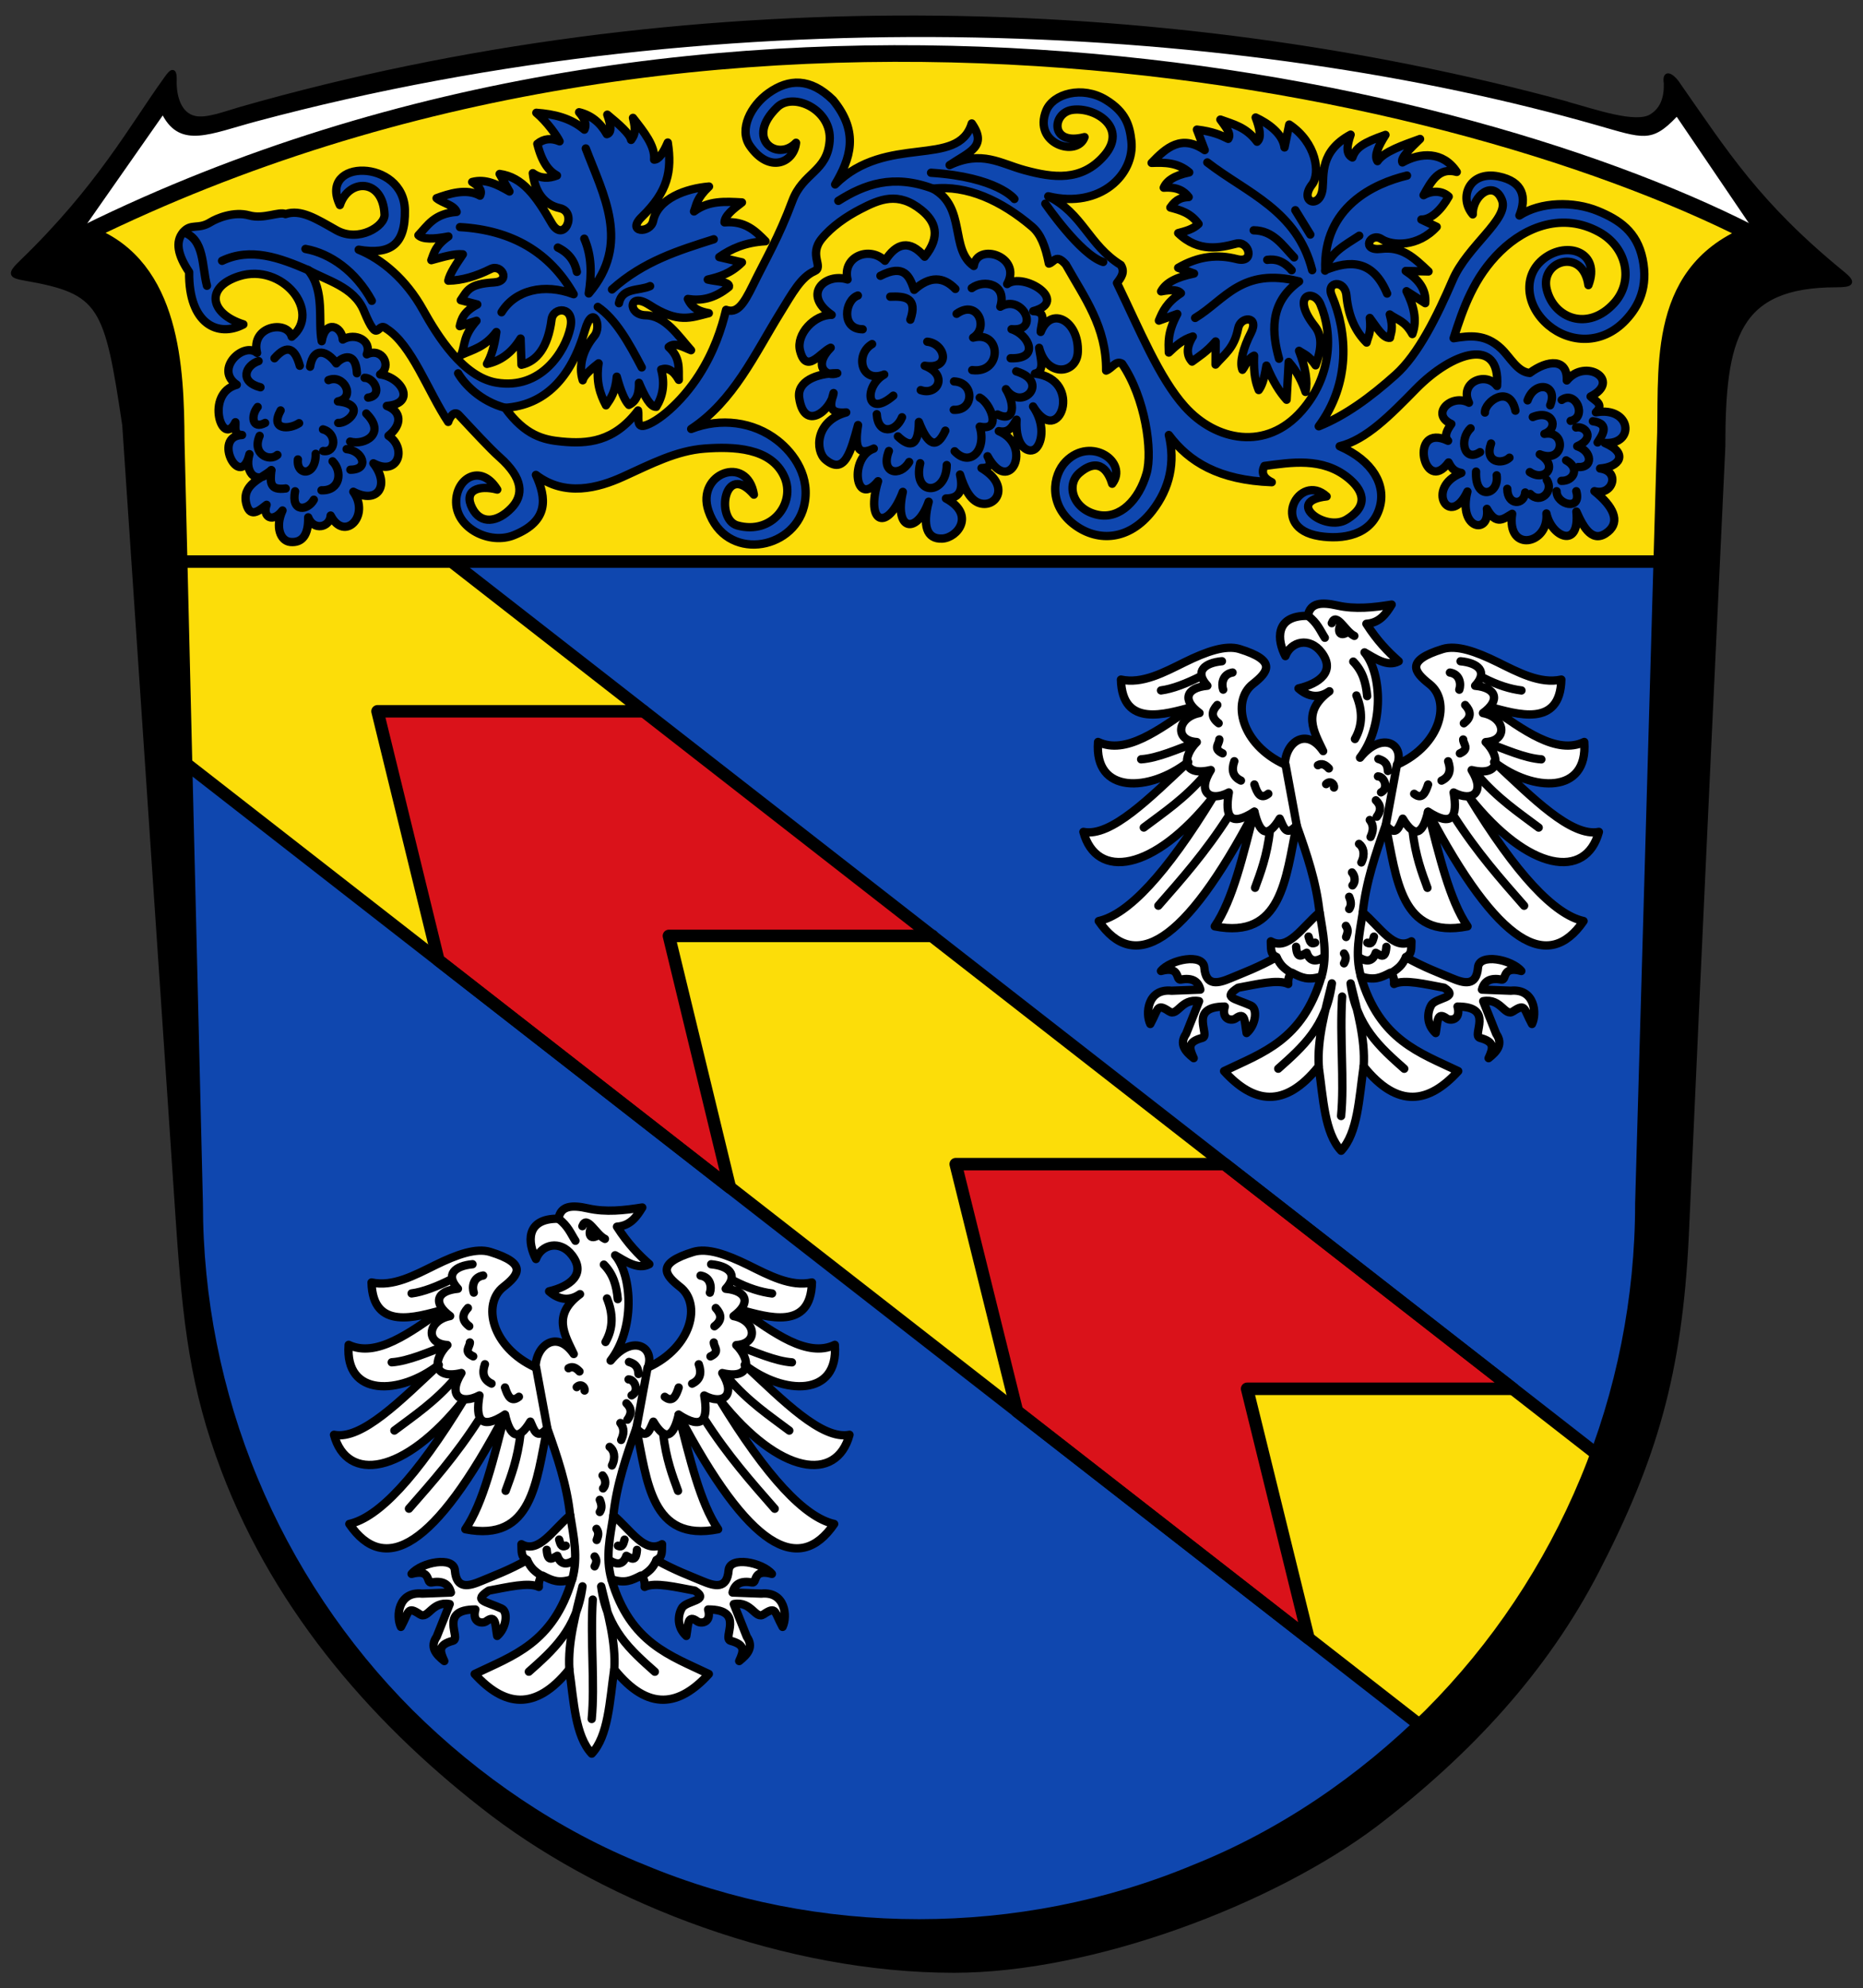 <?xml version="1.0" encoding="UTF-8" standalone="no"?>
<svg xmlns="http://www.w3.org/2000/svg" height="478" viewBox="0 0 448 478" width="448">
 <rect x="0" y="0" width="448" height="478" fill="#333333" stroke="none"/>
 <path d="m376.6 24.871c6.76 1.832 16.8 5.428 20.56 3.01 2.56-1.64 3.52-4.268 3.44-7.836-.48-3.064 1.4-1.892 2.6-.316 12 17.188 19.6 29.412 40 46.04 2.8 2.28 2 2.8-1.6 2.8-24 0-27.2 12.8-27.2 38.8 0 0-6 126.64-8.8 190-1.6 32.84-7.68 53.4-21.52 80.24-12.44 24.08-30.72 43.76-53.16 60.96-24.88 18.8-68.2 35.2-101.52 35.2-40.36 0-82.8-16.4-110.84-37.6-27.36-20.8-51.76-48.24-64.84-82.68-7.48-19.76-9.28-35.28-10.928-59.72l-12.896-191.56c-4.304-28.84-5.504-32.04-23.904-35.24-3.6-.64-3.771-1.12-.8-4 18.484-17.84 26.58-32.736 34.4-43.6 1.2-1.696 2.488-3.624 2.4-.024-.1 4.04 1.208 8.172 4.768 9 2.92.688 7.28-1.072 11.24-2.2 106.4-30.4 221.6-27.6 318.6-1.312v.024z" stroke="#000"/>
 <path d="m39.13 27.759c4.356 8.02 11.476 4.384 22.436 1.448 115.48-30.956 238.32-23.16 322.36.868 11.2 3.196 13.24 4.356 19.28-1.996l18.8 27.704c-75.2-38.8-251.76-75.04-402.4-.12l19.524-27.904" fill="#fff"/>
 <path d="m21.709 56.5c19.708 7.72 20.556 32.12 20.66 49.4l4.432 183.48c0 22.8 4.52 45.6 13.28 66.68 8.72 21.04 21.6 40.36 37.76 56.52 16.12 16 35.44 29.2 56.48 37.6 21.08 8.8 43.88 13.2 66.68 13.2 22.8 0 45.6-4.4 66.68-13.2 21.04-8.4 40.36-21.6 56.48-37.6 16.16-16.16 29.04-35.48 37.76-56.52 8.76-21.08 13.28-43.88 13.28-66.68l5.2-182c.8-17.24-3-41.32 20-50.92l.8-.28c-75.32-38.4-249.64-74.28-400.4-.2z" fill="#fcdd09"/>
 <g fill-rule="evenodd">
  <g fill="#0f47af">
   <path d="m108.6 135h290.99c0 0-2.579 90.75-3.869 136.12-.764 26.887 1.371 54.3-11.373 78.77z"/>
   <path d="m44.14 182.96l297.59 231.99c-56.924 54.31-134.31 60.21-187.41 35.23-66.856-31.438-91.78-79.21-104.76-129.97-6.765-26.441-4.305-83.18-5.415-137.25"/>
  </g>
  <g stroke="#000" stroke-linejoin="round" stroke-linecap="round">
   <g fill="#da121a" stroke-width="3">
    <path d="m154.78 171h-64l14.648 59.849 70.09 54.626-14.663-60.48h63.33"/>
    <path d="m294.52 279.87h-64.7l14.747 59.43 70.09 54.55-14.763-59.976h63.932z"/>
   </g>
   <g stroke-width="2">
    <path d="m58.53 77.977c-8.109-2.55-9.277-8.957-1.033-11.58 10.41-3.311 19.973 8.592 12.662 14.551-1.127-4.124-9.939-2.593-8.345 3.89-3.225-2.794-10.372 3.939-4.878 7.658-7.74 2.079-3.479 15.409-.324 9.01.097 1.285-.486 2.978 1.598 3.071-7.34.277-.317 13.564 1.774 4.609-1.364 4.798 2.061 7.622 5.251 3.84-2.338 2.05-7.255 3.47-5.97 8.217.997 3.682 3.495 1.085 4.844.116-1.083 2.912 1.487 4.456 3.829 1.368-1.842 3.989-.484 7.351 1.901 7.566 2.853.257 4.363-1.701 4.273-5.923 1.293 3.33 5.228 2.413 5.401-.428 3.346 6.474 9.591.004 5.455-5.724 5.992 3.154 8.845-1.722 4.823-6.834 6.087 3.227 8.08-3.734 3.631-6.62 3.358-2.662 3.103-5.891-.396-7.18 7.126-.557 3.66-6.87-1.615-7.576 2.887-1.915.576-6.566-3.208-4.828 1.291-3.273-2.718-5.314-5.779-3.549-.2-3.191-4.195-4.937-5.06.4-.949-4.964.875-12.158-3.285-17.12 4.301 2.513 11.01 3.925 13.444 9.846 3.59 8.724 3.077 2.323 5.348 4.227 6.166 3.894 9.947 14.943 14.909 22.448.327-1.074 1.447-2.826 2.504-1.7 3.715 3.962 7.466 8.05 9.841 10.164 5.751 5.12 5.832 9.138 2.844 12.249-3.278 3.412-7.342 4.04-9.403.021-2.218-4.321 1.581-5.621 6.01-4.47-3.96-6.418-9.985-2.72-9.882 3.098.11 6.244 8.07 10.221 13.887 7.867 8.513-3.444 7.812-8.982 5.291-14.492 6.995 5.329 14.955 3.164 20.984.423 6.74-3.064 12.788-6.244 19.606-6.752 6.72-.501 15.996-.313 19.16 6.807 2.782 6.26-2.923 13.997-11.293 11.68-5.416-1.5-3.066-15.597 3.959-7.412-1.584-9.767-13.954-5.121-10.92 3.877 4.128 12.241 20.266 9.594 22.945-.988 1.786-7.05-2.395-12.813-6.329-15.898-5.816-4.559-13.695-5.539-20.775-2.785 10.172-6.668 15.264-17.973 21.485-28.03 2.854-4.615 4.921-8.498 8.135-9.887 2.404-1.039-1.479-3.831 1.776-7.822 2.366-2.901 5.939-5.357 9.304-7.093 4.56-2.352 9.04-4.357 14.705.237 3.328 2.697 4.725 6.212.742 11.184-3.63-4.165-6.761-3.345-9.541.978-3.797-3.66-10.303-.954-9.01 4.504-5.241-1.705-11.08 3.499-3.813 8.504-4.12-.104-8.616 4.631-7.6 8.616 1.487 5.832 4.946.328 7.363-.717-4.384 4.423-.985 7.154 1.588 6.12-5.04-0-9.738 1.993-9.155 5.96 1.218 8.289 7.7 2.897 8.266-1.184-.698 2.473-1.631 5.072 3.036 4.656-7.474 2.052-7.518 9.237-4.959 11.37 4.639 3.867 6.097-2.112 7.806-8.331-.863 5.45-.018 7.462 3.783 5.651-6.01 2.085-4.49 14.546 1.028 7.844-3.141 10.22 2.27 12.263 5.96 2.566-2.187 9.387 3.389 10.318 6.213 2.363-1.495 5.697-.508 9.06 3.259 8.866 3.718-.189 8.05-5.755.894-9.641 2.846-.009 4.353-1.504 3.385-5.751 1.044 3.404 2.532 6.283 4.821 6.912 3.983 1.094 7.333-4.283.35-8.473 1.794-.001 2.619-.712 1.449-2.839 5.308 9.744 11.04-2.471 2.703-6.04 2.6.551 3.304-1.269 4.276-2.753-.425 6.902 3.203 8.443 4.742 6.795 1.484-1.59 2.062-5.851-.779-9.975 6.343 10.486 12.291-6.567.45-7.894 2.48-.534 1.331-3.659 1.012-6.192 1.859 7.245 9.06 6.323 9.301 1.023.336-7.449-6.364-11.279-8.925-4.853.052-2.027 1.68-4.93-1.789-5 8.855-2.379-2.31-9.451-6.274-6.515 3.684-6.582-7.216-10.139-8.03-4.341-5.805-3.98-1.736-14.1-9.805-18.582 8.163-.917 16.416 2.859 23.824 9.146 2.063 1.751 3.203 4.644 4.044 8.867 1.232-.268 1.717-2.529 4.091.246 4.463 7.958 9.766 14.959 9.673 25.471 1.443-.527 2.334-2.554 3.831-1.648 5.583 8.193 7.402 21.08 5.892 26.358-1.822 6.372-6.38 11.12-11.766 9.964-6.01-1.289-7.674-7.246-4.361-10.07 4.949-4.215 7.1.071 7.86 2.602 3.95-5.145-5.03-11.489-11.1-5.383-3.289 3.307-4.365 10.629 2.23 15.397 5.553 4.01 12.959 3.623 18.491-3.458 4.261-5.455 5.574-11.734 3.999-18.272 4.867 6.519 12.11 10.876 24.757 11.343-2.214-1.069-2.525-2.41-1.772-3.903 6.323-.825 13.932-2.167 20.13 2.875 3.283 2.669 5.413 6.478-.355 9.982-5.188 3.152-15.02-4.427-4.814-5.537-6.526-5.951-13.982 7.594-1.742 9.546 5.469.872 12.594-.093 14.519-6.939 1.491-5.305-1.564-11.12-9.633-14.664 6.404-1.565 12.22-7.538 18.368-13.805 8.715-8.883 20.312-12.679 19.474-.687-2.734-3.605-9.131-.86-6.757 4.03-4.21-2.278-9.391 2.74-4.236 5.109-1.082 1.511-1.809 2.952-.79 4.04-9.571-4.566-5.856 13.364.125 5.207.584 1.135 1.244 2.219 3.078 2.521-8.856 3.576-2.737 13.517 1.453 4.473-2.335 9.131 5.494 10.54 4.686 4.163 2.317 4.216 4.159 2.26 6.07 1.187-1.401 9.459 8.91 7.444 8.24-.077 1.253 5.739 8.117 8.693 7.207-.455 1.777 4.061 4.03 7.814 7.63 4.825 2.974-2.471 1.261-6.077-3.289-9.726 4.396 1.208 6.345-4.825 1.356-5.455 4.531-.309 7.094-3.569 1.11-6.147 7.365.519 6.483-8.836-2.12-7.362 2.026-1.879-.096-2.721-1.268-3.8 7.524-3.786-1.169-9.391-5.725-3.857.232-5.335-4.583-5.02-8.9-1.802-3-.242-4.681-3.786-6.939-5.906-3.784-3.552-7.583-3.057-11.375-2.443 2.311-7.279 4.899-14.689 11.238-20.88 6.263-6.115 15.14-9.359 23.714-4.664 6.738 3.689 8.445 11.831 3.631 17.12-6.292 6.908-14.506 3.649-16.193-3.317-1.688-6.969 8.729-10.162 10.02-1.028 3.01-7.848-5-10.721-10.651-6.411-5.291 4.04-4.424 11.465 1.042 16.06 5.07 4.26 12.836 4.825 18.546-1.201 3.205-3.384 5.48-8.01 4.099-14.723-1.358-6.605-5.675-9.459-10.783-11.552-5.802-2.378-13.708-2.24-18.841 1.087 1.763-4.274.962-8.17-5.03-9.382-7.05-1.426-9.619 5.09-6.192 9.118-.105-4.569 5.099-8.47 7.04-3.399 1.721 4.5-8.322 10.957-11.844 19.13-3.73 8.661-8.289 17.941-13.777 22.845-6.05 5.41-12.08 9.818-18.45 12.371 7.658-10.353 6.952-22.527 3.135-31.422-1.483-3.457 3.168-3.927 3.529.013.47 5.133 2.257 8.687 4.847 11.275.381-1.654 1.158-2.318.764-5.91 1.617 2.178 3.234 4.999 4.85 4.768.241-1.44.896-2.19-.055-5.615 1.811 1.348 3.622 1.462 5.433 4.714 1.261-3.437.287-6.874-1.406-10.31l4.504 2.889c.308-3.282-1.609-5.729-4.691-7.74l5.487.114c-3.586-3.396-6.362-6.05-11.42-5.433-4.916.603-2.623-4.146.123-2.353 2.562 1.672 8.768 1.959 13.258-2.952l-3.686-1.747c2.25.061 4.742-2.238 6.575-5.51-1.412-1.335-3.799-1.613-6.04-.346 1.852-3.342 3.643-6.794 7.976-5.587-3.313-5.01-8.728-4.729-13.07-2.284-.545-1.041 1.898-3.362 4.245-5.642-4.03 1.465-8.719 3.03-10.233 5.328-.868-1.349.256-3.694 1.916-6.306-5.414 1.877-7.174 3.13-7.953 5.428-1.672-.844-1.284-2.955-.423-5.487-7.411 4.03-6.41 9.6-6.734 12.881-.514 5.208-5.867 3.399-2.543-.901 2.081-2.693 1.033-10.07-5.487-14.414l-1.137 5.51c-.417-3.349-4-5.83-6.939-7.202 1.01 2.655 1.452 4.863.346 5.828-2.646-3.555-5.776-4.205-8.827-5.328 1.169 1.654 2.741 3.388 1.884 4.636-1.797-.884-3.65-1.757-7.526-2.225l1.879 4.928c-5.602-3.817-9.254-.613-12.772 3.076 3.159-.119 6.294-.101 9.04 2.28-3.656.765-5.431 2.068-6.12 3.681 3.22-.228 4.88.791 5.988 2.252-1.467.083-2.933.345-4.4 2.516 2.395.647 4.802 1.235 6.784 3.949-1.353 1.294-3.135 1.729-4.9 2.198 4.955 4.797 10.26 3.48 13.909 2.548 3.193-.815 4.655 4.853.187 3.703-4.549-1.171-9.18-.773-14.1 2.098l3.813 1.374c-4.278.889-6.746 2.168-7.921 4.295 2.726-.541 4.163-.309 4.768.423-3.398 2.199-4.394 4.398-5.296 6.597l4.422-1.593c-2.403 4.529-2.095 6.798-2.038 9.277 1.65-1.564 3.296-3.132 5.774-3.867-1.667 2.701-1.484 4.609-.182 6.04 1.803-1.355 3.469-2.299 5.669-4.846l-.027 5.565c2.138-2.504 4.524-3.937 5.433-8.69.577-3.02 5.202-3.05 3.098 1.033-1.882 3.653-2.782 7.156-2.066 8.904.894-1.152 1.16-2.618 2.807-3.394-.166 4.637.447 6.549 1.115 8.267.617-.863 1.235-2.083 1.852-5.878 1.618 3.928 3.237 6.4 4.855 8.213l.5-9.09c2.087 2.402 3.234 4.805 4.054 7.207.513-2.466.045-5.718-1.565-9.882 1.251.866 2.333 1.058 3.976 3.493 1.132-3.125 1.969-6.685-.159-9.376-5.952-7.529-.361-9.201 1.297-5.351 3.175 7.376 2.604 17.53-4.45 25.621-8.526 9.779-20.669 7.354-28.14-.988-6.17-6.887-10.868-18.474-16.303-29.707.988-1.306 1.998-2.607.915-4.326-7.734-4.795-9.145-12.431-17.445-16.517 12.625 3.078 20.87-5.391 19.984-13.327-.399-3.574-1.274-6.905-6.165-9.878-5.599-3.403-12.63-1.517-14.31 2.611-3.275 8.05 7.517 11.313 9.213 6.366-8.379 2.21-7.876-5.836-2.944-6.547 5.436-.784 13.573 4.271 7.635 11.05-5.487 6.261-12.328 5.272-19.08 3.449-5.849-1.579-10.294-4.865-18.05-1.219 4.742-3.175 9.186-4.472 5.328-10.01-3.293 10.915-20.452 2.346-32.86 14.655 3.615-6.134 5.921-12.487-.523-20.297-5.439-5.338-10.601-5.164-15.52-1.647-4.165 2.978-7.208 8.698-4.437 12.69 4.662 6.715 10.571 4.04 11.08-.764-4.464 4.659-12.45-.929-4.504-8.558 3.874-3.72 13.226.62 12.585 8.158-.634 7.452-6.407 7.477-8.982 14.41-3.233 8.707-6.463 14.08-9.459 20.225-2.369 4.86-3.886 6.83-6.465 5.933-1.102 4.587-2.905 10.06-6.52 15.688-4.288 6.675-10.06 11.387-13.14 12.162-2.056.518-1.206-2.359-1.511-3.658-5.803 7.623-12.215 8.06-18.364 7.471-4.37-.417-8.76-1.43-13.618-8.108 9.442-.611 15.875-7.02 19.237-18.709 1.87-6.504 4.179-.936 2.225 1.433-2.799 3.393-3.847 7.21-2.78 10.656.167-.919 1.524-2.314 3.813-4.081-.669 4.375.342 7.406 1.779 10.1 1.134-1.623 2.287-3.198 2.593-6.889.972 3.565 1.944 5.767 2.917 6.784 2.054-1.017 2.465-3.02 2.411-5.301 1.386 3.307 2.772 5.841 4.159 5.774 1.599-2.593 2.14-5.539 1.192-8.982 1.414-.482 2.827.001 4.241 2.493-.087-2.633.473-5.266-2.439-7.899 1.485-1.282 3.494.057 5.378.769-3.114-3.48-6.188-8.33-10.92-8.404-4.375-.068-4.185-5.763.878-2.484 6.973 4.516 9.953 3.064 14.314 1.984-1.98-.389-3.896-.94-5.04-3.417 3.114.485 6.351-.018 9.887-2.917.315-1.253-3.121-1.256-5.092-1.747 2.739-.639 5.478-1.412 8.217-4.136l-5.46-1.269c2.838-1.968 6.181-3.533 11.129-3.813-2.443-2.494-4.926-4.943-9.86-4.532.037-1.599 2.073-3.197 4.191-4.796-3.977-.21-7.966-.512-11.53 2.17.688-1.739.54-3.059 3.608-5.988-5.424.445-12.318 2.846-13.441 8.267-.65 3.139-6.619 2.834-2.698-.978 6.243-6.069 7.279-10.984 6.224-17.863-1.095 2.538-2.19 4.116-3.285 4.109.285-3.347-2.488-6.694-5.087-10.04.731 3.02.51 3.969-.45 5.296-.314-1.49-2.902-3.739-5.724-6.07.862 2.46 1.147 4.344-.105 4.691-1.591-2.817-3.814-4.58-6.679-5.273 1.606 1.868 1.786 3.165 1.274 4.186-3.355-2.843-7.358-3.742-11.557-4.054 2.584 2.175 4.951 5.54 5.592 6.861-1.99-.83-3.785-.683-5.351.61 1.095 4.446 2.777 6.547 4.718 7.608-1.935.743-3.871.814-5.806-.56.523 4.665 2.837 7.602 6.465 8.399 4.428.973.984 8.676-1.929 3.604-3.749-6.528-7-11.06-12.513-11.816l2.362 4.213c-2.841-1.632-5.702-3.146-8.959-2.28 1.431.933 2.553 1.929 1.886 3.282-3.284-1.854-7.579-.429-10.449.613 1.462 1.203 4.191 1.609 4.823 3.29-5.416.408-6.968 3.294-9.191 5.615 1.03 1.012 3.632.976 7.207.291-3.123 2.191-3.426 3.913-4.104 5.697 2.816-.758 5.573-1.616 7.576-1.401-1.557 2.297-3.175 4.698-3.494 6.334 3.294-.042 6.715-1.072 10.201-2.812 2.57-1.283 4.952 2.98.796 3.23-6.097.368-6.389 1.951-8 4.268l3.972 1.033c-3.31 1.74-3.809 3.479-4.209 5.219l4.02-1.297c-3.268 3.755-2.655 5.57-3.654 8.19 2.809-1.28 5.618-1.814 8.427-5.487-.502 3.794-1.328 5.973-2.252 7.658 3.084-.666 5.845-2.458 8.08-6.092l.214 6.306c3.641-.792 6.386-4.198 7.234-10.865.401-3.147 5.652-3.299 4.532 1.956-1.201 5.635-7.06 15.03-17.809 13.2-7.962-1.355-14.13-11.184-17.649-17.513-4.067-7.322-9.894-12.184-15.452-14.442 7.657 1.293 11.26-1.213 11.11-9.514-.23-12.427-20.976-12.439-15.629-1.215 2.144-6.471 10.378-6.432 10.733 2.28.115 2.814-6.242 6.777-11.584 3.758-4.857-2.745-8.506-5.098-12.239-3.867-1.482-.733-5.208 1.301-8.734.307-3.675-1.037-7.814.715-9.311 1.647-2.953 1.838-4.644.179-6.547 2.391-1.975 2.295-1.283 5.58 1.433 9.591-.159 12.615 7.04 15.763 13.04 12.585z" fill="#0f47af"/>
    <g fill="#fff">
     <path d="m327.06 182.15c5.164-6.354 10.671-3.456 8.97 1.654 10.604-4.847 12.892-15.288 7.735-19.342-3.757-2.954-5.835-5.657 3.158-8.427 3.341-1.029 7.966.577 13.255 3.185 4.91 2.421 10.166 5.276 15.282 4.154-.287 11.707-10.772 8.259-17.07 6.625 7.909 5.474 15.903 11.541 22.577 8.372.961 12.605-12.321 12.09-21.676 4.823 9.127 8.503 18.532 18.12 25.2 16.798-3.112 11.499-16.78 9.78-31.19-8.372 11.321 18.547 20.43 28.25 27.504 29.807-8.455 12.334-20.471 5.974-37.414-26.26 2.69 10.381 5.187 21.244 9.514 27.532-16.12 3.203-17.06-11.528-19.688-24.274-2.424 6.831-4.753 13.686-5.51 20.934 4.169 3.497 7.542 9.291 11.712 6.943-.102 1.839.214 2.949-1.351 3.813 4.48 2.485 7.857 3.708 11.02 5.04 2.942 1.236 5.955 2.085 6.334-2.571.283-3.486 8.111-1.936 10.415.851-4.768-1.331-3.475 2.289-4.748 2.061-2.573-.461-4.164.216-4.716 2.416l6.916.264c5.795-.571 6.333 5.475 5.114 8-1.989-3.601-1.466-5.095-4.527-3.044-2.066 1.385-2.855-3.236-7.207-2.439l3.126 7.844c1.712 2.466.238 4.225-1.829 5.851 1.126-2.471 1.542-3.902-2.066-4.873-2.148-.578 3.627-7.536-5.405-7.526.881 3.19-1.688 3.521-2.625 2.835-2.381-1.745-2.123.811-2.621 3.526-2.262-2.077-2.087-4.945-1.057-6.707 1.099-1.88 6.897-1.725 3.095-4.186-4.545-.826-9.533-2.095-12.06-.901.082-1.035-.111-2.118-.893-2.703-2.379 1.228-3.816 1.885-7.095.901 4.522 15.385 14.279 18.34 23.423 22.747-7.04 7.718-14.506 9.136-22.747-1.126-1.109 7.768-1.405 15.971-5.405 20.27-4-4.299-4.296-12.502-5.405-20.27-8.242 10.262-15.705 8.844-22.747 1.126 9.145-4.407 18.901-7.362 23.423-22.747-3.278.984-4.716.327-7.095-.901-.782.585-.974 1.667-.893 2.703-2.525-1.194-7.512.075-12.06.901-3.802 2.461-.97 2.473 3.095 4.299 1.623.729 1.205 4.611-1.057 6.594-.498-2.715-.24-5.271-2.621-3.526-.937.687-3.507.355-2.625-2.835-9.03-.001-3.257 6.948-5.405 7.526-3.608.971-3.191 2.402-2.066 4.873-2.067-1.626-3.541-3.385-1.829-5.851l3.126-7.844c-4.352-.797-5.141 3.824-7.207 2.439-3.061-2.052-2.539-.557-4.527 3.044-1.219-2.528-.681-8.574 5.114-8l6.916-.264c-.552-2.2-2.144-2.877-4.716-2.416-1.273.228.02-3.392-4.748-2.061 2.304-2.787 10.132-4.337 10.415-.851.378 4.656 3.392 3.807 6.334 2.571 3.162-1.329 6.54-2.552 11.02-5.04-1.565-.864-1.249-1.974-1.351-3.813 4.169 2.348 7.542-3.446 11.712-6.943-.757-7.248-3.086-14.1-5.51-20.934-2.624 12.746-3.568 27.477-19.688 24.274 4.327-6.288 6.824-17.15 9.514-27.532-16.944 32.23-28.959 38.591-37.414 26.26 7.07-1.56 16.183-11.26 27.504-29.807-14.41 18.15-28.08 19.87-31.19 8.372 6.67 1.324 16.08-8.295 25.2-16.798-9.355 7.263-22.637 7.782-21.676-4.823 6.674 3.169 14.668-2.898 22.577-8.372-6.295 1.634-16.78 5.082-17.07-6.625 5.116 1.122 10.372-1.732 15.282-4.154 5.29-2.609 9.914-4.214 13.255-3.185 8.993 2.77 6.915 5.473 3.158 8.427-5.157 4.054-2.869 14.495 7.735 19.342.101-5.335 5.158-9.134 9.195-3.23-2.222-4.697-5.225-9.404 1.503-14.395-2.685 1.851-5.26 1.251-7.432-.676 4.984-1.162 8.99-4.105 5.518-8.671-2.85-3.749-7.35-2.675-8.671.901-1.975-3.75-2.668-9.788 5.405-9.685.54-3.148 3.216-3.349 7.095-2.477 4.319.971 8.709.472 13.06-.225-1.385 2.288-2.924 4.397-6.081 4.617 2.59 4.07 5.18 6.727 7.77 9.01-2.729 1.461-5.776-.756-8.221-2.14 4.191 5.02 4.767 17.726-1.087 25.318z"/>
     <path d="m146.85 327.09c5.164-6.354 10.671-3.456 8.97 1.654 10.604-4.847 12.892-15.288 7.735-19.342-3.757-2.954-5.835-5.657 3.158-8.427 3.341-1.029 7.966.577 13.255 3.185 4.91 2.421 10.166 5.276 15.282 4.154-.287 11.707-10.772 8.259-17.07 6.625 7.909 5.474 15.903 11.541 22.577 8.372.961 12.605-12.321 12.09-21.676 4.823 9.127 8.503 18.532 18.12 25.2 16.798-3.112 11.499-16.78 9.78-31.19-8.372 11.321 18.547 20.43 28.25 27.504 29.807-8.455 12.334-20.471 5.974-37.414-26.26 2.69 10.381 5.187 21.244 9.514 27.532-16.12 3.203-17.06-11.528-19.688-24.274-2.424 6.831-4.753 13.686-5.51 20.934 4.169 3.497 7.542 9.291 11.712 6.943-.102 1.839.214 2.949-1.351 3.813 4.48 2.485 7.857 3.708 11.02 5.04 2.942 1.236 5.955 2.085 6.334-2.571.283-3.486 8.111-1.936 10.415.851-4.768-1.331-3.475 2.289-4.748 2.061-2.573-.461-4.164.216-4.716 2.416l6.916.264c5.795-.571 6.333 5.475 5.114 8-1.989-3.601-1.466-5.095-4.527-3.044-2.066 1.385-2.855-3.236-7.207-2.439l3.126 7.844c1.712 2.466.238 4.225-1.829 5.851 1.126-2.471 1.542-3.902-2.066-4.873-2.148-.578 3.627-7.536-5.405-7.526.881 3.19-1.688 3.521-2.625 2.835-2.381-1.745-2.123.811-2.621 3.526-2.262-2.077-2.087-4.945-1.057-6.707 1.099-1.88 6.897-1.725 3.095-4.186-4.545-.826-9.533-2.095-12.06-.901.082-1.035-.111-2.118-.893-2.703-2.379 1.228-3.816 1.885-7.095.901 4.522 15.385 14.279 18.34 23.423 22.747-7.04 7.718-14.506 9.136-22.747-1.126-1.109 7.768-1.405 15.971-5.405 20.27-4-4.299-4.296-12.502-5.405-20.27-8.242 10.262-15.705 8.844-22.747 1.126 9.145-4.407 18.901-7.362 23.423-22.747-3.278.984-4.716.327-7.095-.901-.782.585-.974 1.667-.893 2.703-2.525-1.194-7.512.075-12.06.901-3.802 2.461-.97 2.473 3.095 4.299 1.623.729 1.205 4.611-1.057 6.594-.498-2.715-.24-5.271-2.621-3.526-.937.687-3.507.355-2.625-2.835-9.03-.001-3.257 6.948-5.405 7.526-3.608.971-3.191 2.402-2.066 4.873-2.067-1.626-3.541-3.385-1.829-5.851l3.126-7.844c-4.352-.797-5.141 3.824-7.207 2.439-3.061-2.052-2.539-.557-4.527 3.044-1.219-2.528-.681-8.574 5.114-8l6.916-.264c-.552-2.2-2.144-2.877-4.716-2.416-1.273.228.02-3.392-4.748-2.061 2.304-2.787 10.132-4.337 10.415-.851.378 4.656 3.392 3.807 6.334 2.571 3.162-1.329 6.54-2.552 11.02-5.04-1.565-.864-1.249-1.974-1.351-3.813 4.169 2.348 7.542-3.446 11.712-6.943-.757-7.248-3.086-14.1-5.51-20.934-2.624 12.746-3.568 27.477-19.688 24.274 4.327-6.288 6.824-17.15 9.514-27.532-16.944 32.23-28.959 38.591-37.414 26.26 7.07-1.56 16.183-11.26 27.504-29.807-14.41 18.15-28.08 19.87-31.19 8.372 6.67 1.324 16.08-8.295 25.2-16.798-9.355 7.264-22.637 7.782-21.676-4.823 6.674 3.169 14.668-2.898 22.577-8.372-6.295 1.634-16.78 5.082-17.07-6.625 5.116 1.122 10.372-1.732 15.282-4.154 5.29-2.609 9.914-4.214 13.255-3.185 8.993 2.77 6.915 5.473 3.158 8.427-5.157 4.054-2.869 14.495 7.735 19.342.101-5.335 5.158-9.134 9.195-3.23-2.222-4.697-5.225-9.404 1.503-14.395-2.685 1.851-5.26 1.251-7.432-.676 4.984-1.162 8.99-4.105 5.518-8.671-2.85-3.749-7.35-2.675-8.671.901-1.975-3.75-2.668-9.788 5.405-9.685.54-3.148 3.216-3.349 7.095-2.477 4.319.971 8.709.472 13.06-.225-1.385 2.288-2.924 4.397-6.081 4.617 2.59 4.07 5.18 6.727 7.77 9.01-2.729 1.461-5.776-.756-8.221-2.14 4.191 5.02 4.767 17.726-1.087 25.318z"/>
    </g>
    <g fill="none">
     <path d="m142.54 384.55c-.613 9.859.56 20.416-.253 28.71m.703-39.07c.623.788.431 1.577 0 2.365m.45-9.01c.733 1.038.339 1.851.047 2.683m.742-9.665c.638 1.487.413 2.282 0 2.928m.676-8.784c.815.904.838 2.4.113 3.114m1.577-9.984c1.073.779 1.533 2.492.563 4.466m2.027-10.209c1.063 1.36.81 2.721.187 4.081m1.277-8.811c1.268 1.205 1.293 2.524.225 3.941m.278-9.69c1.521.015 2.65 2.876.736 3.834m-.637-8.03c1.136.368 2.195.858 2.288 2.895m-14.851 3.159c.898-.941 2.042-.12 1.887.816m-3.856-5.359c.874-.532 1.749-.178 2.623.775m2.955-34.799c-.92 1.423-.614 3.593 1.792 1.866m-4.04-1.996c1.069-2.849 3.271 2.075 5.419 3.06m.503 14.321c1.465 3.588 1.572 7.091-.357 10.467m-.398-18.608c2.248 2.294 3.04 5.01 3.34 8.303m-14.236-19.325c2.309 1.764 2.918 3.528 4.054 5.293m19.1 103.61c-5.747-5.103-11.545-10.144-12.9-20.517 1.615 6.649 3.552 13.297 3.151 19.946m-.209-37.02c-.78 5.05-1.983 10.06-.466 15.397m3.137-9.566c-.283.899-.436 2.01-1.585 1.472m4.572.983c-.222 3.195-1.465 1.969-2.548 1.433-.785 2.245-2.307 2.28-4.292.927m16.874-41.38c-.672 2.071-1.487 3.713-3.344 2.23m8.169-7.823c.748 2.121.361 3.737-1.593 4.657m5.209-9.893c-.006 1.115 1.624 2.23-.796 3.344m1.274-11.626c1.358 1.462 1.618 2.923-.319 4.385m-3.344-12.189c2.518.415 2.688 2.896 2.249 4.113m14.951.187c-2.67-.335-5.675-1.23-9.245-3.065m14.02 19.627c-4.02-.282-8.796-2.455-13.378-4.141m12.741 20.544c-4.884-3.677-9.768-6.906-14.652-12.581m-12.1 27.07c-1.297-3.538-2.889-7.633-3.598-13.841m26.849 18.14c-5.627-6.413-11.254-12.749-16.881-21.5m1.593-37.27c4.147.389 6.705 2.429 3.504 5.892 5.132.481 6.134 3.46 1.884 6.568 5.382 1.016 6.115 6.651.664 6.969 3.459 3.467 3.655 8.382-3.383 6.727 3.426 5.443.119 7.745-4.335 5.384.998 5.778-.255 8.424-6.144 4.62-1.218 5.159-3.074 6.707-6.091 1.676-.889 1.863-1.47 4.601-4.083 1.582l2.696-14.575m2.154 46.27c-.955 2.104-1.809 2.666-3.507 3.853m-27.2 22.981c5.747-5.103 11.545-10.144 12.9-20.517-1.615 6.649-3.552 13.297-3.151 19.946m.209-37.02c.78 5.05 1.983 10.06.466 15.397m-3.137-9.566c.283.899.436 2.01 1.585 1.472m-4.572.983c.222 3.195 1.465 1.969 2.548 1.433.785 2.245 2.307 2.28 4.292.927m-16.874-41.38c.672 2.071 1.487 3.713 3.344 2.23m-8.169-7.823c-.748 2.121-.361 3.737 1.593 4.657m-5.209-9.893c.006 1.115-1.624 2.23.796 3.344m-1.274-11.626c-1.358 1.462-1.618 2.923.319 4.385m3.344-12.189c-2.518.415-2.688 2.896-2.249 4.113m-14.951.187c2.67-.335 6.181-1.664 9.75-3.498m-14.528 20.06c4.02-.282 8.796-2.455 13.378-4.141m-12.741 20.544c4.884-3.677 9.768-6.906 14.652-12.581m12.1 27.07c1.297-3.538 2.889-7.633 3.598-13.841m-26.849 18.14c5.627-6.413 11.254-12.749 16.881-21.5m-1.593-37.27c-4.147.389-6.705 2.429-3.504 5.892-5.132.481-6.134 3.46-1.884 6.568-5.382 1.016-6.115 6.651-.664 6.969-3.459 3.467-3.655 8.382 3.383 6.727-3.426 5.443-.119 7.745 4.335 5.384-.998 5.778.255 8.424 6.144 4.62 1.218 5.159 3.074 6.707 6.091 1.676.889 1.863 1.47 4.601 4.083 1.582l-2.696-14.575m-2.154 46.27c.955 2.104 1.809 2.666 3.507 3.853m192.48-139.31c-.613 9.859.56 20.416-.253 28.71m.703-39.07c.623.788.431 1.577 0 2.365m.45-9.01c.733 1.038.339 1.851.047 2.683m.742-9.665c.638 1.487.413 2.282 0 2.928m.676-8.784c.815.904.838 2.4.113 3.114m1.577-9.984c1.073.779 1.533 2.492.563 4.466m2.027-10.209c1.063 1.36.81 2.721.187 4.081m1.277-8.811c1.268 1.205 1.293 2.524.225 3.941m.278-9.69c1.521.015 2.65 2.876.736 3.834m-.637-8.03c1.136.368 2.195.858 2.288 2.895m-14.851 3.159c.898-.941 2.042-.12 1.887.816m-3.856-5.359c.874-.532 1.749-.178 2.623.775m2.955-34.799c-.92 1.423-.614 3.593 1.792 1.866m-4.04-1.996c1.069-2.849 3.271 2.075 5.419 3.06m.503 14.321c1.465 3.588 1.572 7.091-.357 10.467m-.398-18.608c2.248 2.294 3.04 5.01 3.34 8.303m-14.236-19.325c2.309 1.764 2.918 3.528 4.054 5.293m19.1 103.61c-5.747-5.103-11.545-10.144-12.9-20.517 1.615 6.649 3.552 13.297 3.151 19.946m-.209-37.02c-.78 5.05-1.983 10.06-.466 15.397m3.137-9.566c-.283.899-.436 2.01-1.585 1.472m4.572.983c-.222 3.195-1.465 1.969-2.548 1.433-.785 2.245-2.307 2.28-4.292.927m16.874-41.38c-.672 2.071-1.487 3.713-3.344 2.23m8.169-7.823c.748 2.121.361 3.737-1.593 4.657m5.209-9.893c-.006 1.115 1.624 2.23-.796 3.344m1.274-11.626c1.358 1.462 1.618 2.923-.319 4.385m-3.344-12.189c2.518.415 2.688 2.896 2.249 4.113m14.951.187c-2.67-.335-5.675-1.23-9.245-3.065m14.02 19.627c-4.02-.282-8.796-2.455-13.378-4.141m12.741 20.544c-4.884-3.677-9.768-6.906-14.652-12.581m-12.1 27.07c-1.297-3.538-2.889-7.633-3.598-13.841m26.849 18.14c-5.627-6.413-11.254-12.749-16.881-21.5m1.593-37.27c4.147.389 6.705 2.429 3.504 5.892 5.132.481 6.134 3.46 1.884 6.568 5.382 1.016 6.115 6.651.664 6.969 3.459 3.467 3.655 8.382-3.383 6.727 3.426 5.443.119 7.745-4.335 5.384.998 5.778-.255 8.424-6.144 4.62-1.218 5.159-3.074 6.707-6.091 1.676-.889 1.863-1.47 4.601-4.083 1.582l2.696-14.575m2.154 46.27c-.955 2.104-1.809 2.666-3.507 3.853m-27.2 22.981c5.747-5.103 11.545-10.144 12.9-20.517-1.615 6.649-3.552 13.297-3.151 19.946m.209-37.02c.78 5.05 1.983 10.06.466 15.397m-3.137-9.566c.283.899.436 2.01 1.585 1.472m-4.572.983c.222 3.195 1.465 1.969 2.548 1.433.785 2.245 2.307 2.28 4.292.927m-16.874-41.38c.672 2.071 1.487 3.713 3.344 2.23m-8.169-7.823c-.748 2.121-.361 3.737 1.593 4.657m-5.209-9.893c.006 1.115-1.624 2.23.796 3.344m-1.274-11.626c-1.358 1.462-1.618 2.923.319 4.385m3.344-12.189c-2.518.415-2.688 2.896-2.249 4.113m-14.951.187c2.67-.335 6.181-1.664 9.75-3.498m-14.528 20.06c4.02-.282 8.796-2.455 13.378-4.141m-12.741 20.544c4.884-3.677 9.768-6.906 14.652-12.581m12.1 27.07c1.297-3.538 2.889-7.633 3.598-13.841m-26.849 18.14c5.627-6.413 11.254-12.749 16.881-21.5m-1.593-37.27c-4.147.389-6.705 2.429-3.504 5.892-5.132.481-6.134 3.46-1.884 6.568-5.382 1.016-6.115 6.651-.664 6.969-3.459 3.467-3.655 8.382 3.383 6.727-3.426 5.443-.119 7.745 4.335 5.384-.998 5.778.255 8.424 6.144 4.62 1.218 5.159 3.074 6.707 6.091 1.676.889 1.863 1.47 4.601 4.083 1.582l-2.696-14.575m-2.154 46.27c.955 2.104 1.809 2.666 3.507 3.853"/>
     <path d="m362.46 117.52c.032 4.053 4.02 4.02 4.307.874m5.207-2.994c1.732 2.685-1.584 5.919-3.988 3.356m6.334-.664c-.06 3.263 6.096 4.83 4.73 0m-2.439-7.421c3.373 1.788 1.843 5.04-1.153 4.932m3.549-12.826c2.192-.499 4.766 2.535.269 4.504 3.609 1.188 3.866 5.243.225 4.998m3.549-11.01c4.537.639 1.879 3.827 1.126 5.103m-8.624-10.228c3.43-2.382 6.175 4.201 2.148 5.04m-9.833 12.305c3.474 2.399 7.091-1.32 2.4-4.268 5.971 2.397 6.511-5.881 1.126-4.916 3.644-1.395 1.936-5.989-2.796-4.054m-13.645 13.12c-.347 7.152 5.611 5.679 4.955.901m-1.351-7.658c-1.672 4.679 2.724 5.084 4.427 3.417m-9.355-7.06c-2.833 2.713-1.567 8.252 2.28 5.724m11.432-12.442c1.728-4.916 7.474-3.883 5.433 1.181m-15.688 1.747c-.118-2.569 5.952-7.02 7.328-.45m-37.558-42.06c-3.391 2.254-7.252 4.116-8.211 8.397m19.697-22.861c-7.787 1.863-20.234 7.513-19.649 22.714 5.95-2.384 11.438-2.518 14.865 5.653m-22.07-20.04l3.604 5.856m.45 8.558c-3.62-14.38-15.738-18.561-25.22-25.901m11.152 16.321c4.756.045 6.967 3.654 9.717 6.509m-6.454.594c1.957-.272 3.915.226 5.872 2.493m-3.037 21.276c-1.607-5.841-2.6-13.311 4.823-18.589-13.788-3.49-17.842 4.473-25 8.784m-57.976 15.26c5.03.205 4.818 7.1-.066 6.827m.687-23.08c5.03-3.6 7.831 3.303 3.977 5.724 6.918-1.788 6.974 8.744-.225 7.806m9.234-2.851c7.18.261 4.361-5.698.225-6.982 7.03.667 2.721-8.588-2.703-5.405 1.665-5.444-3.876-6.671-6.866-4.477m6.19 30.378c4.428 2.12 4.04-2.9 2.027-6.081 3.831 5.528 10.771-1.787 2.477-4.279m-14.81 19.21c3.733 3.963 7.752-.35 6.03-5.922 5.55 1.176 2.472-5.695 0-6.971m-14.31 15.766c-1.943 7.97 6.305 7.825 6.377.45m-13.914-3.39c-2.112 5.422 2.675 6.36 4.878 2.648m-12.337-40.02c-3.18 1.112-4.081 8.116 1.153 8.113m4.279-12.854c5.676-2.929 7.01.059 8.108 3.378 3.743-3.376 7.02-3.218 9.91-.225m-10.827 7.394c1.806-5.26-1.22-5.687-4.834-5.526m7.328 22.456c3.971 1.428 6.774-3.588.956-5.856 6.524 1.032 4.926-5.334.621-5.779m-7.06 22.763c2.292 2.232 4.993 3.246 5.04-3.472 2.12 5.523 4.241 6.756 6.361 2.093m-16.485-3.949c.271 4.913 4.524 4.486 6.07.73m-7.196-17.595c-4.117 2.404-2.717 9.523 2.917 7.316-4.971 2.841-4.354 10.71 2.186 5.087m36.552-46.16c0 0 8.395 12.267 13.914 14.02m-41.39-21.451c15.942 1.041 20 6.247 20.04 6.306m-19.544-2.466c-9.635-3.609-16.528-1.047-22.797 2.917m-130.63 69.819c-1.032 5.171 3.089 4.666 4.504 2.027m-10.212-7.091c-.288 2.851-.495 4.91 3.456 4.389m7.207-8.333c.044 5.571-4.716 5.292-4.279 1.351m6.03-7.223c3.379.867 3.177 5.706.055 5.196m2.252 2.477c2.416 2.428 1.878 7.12-2.664 6.971m6.04-9.898c3.854.321 5.705 4.929.901 4.955m3.829-13.513c4.879 4.848-.448 7.703-3.883 6.745m3.472-15.331c2.341-.068 4.528 4.279.862 4.757m-13.964-7.432c.81-5.057 4.305-3.672 6.306-.796 1.486-1.693 4.716-2.939 4.955 2.373m-4.504 11.937c2.314.273 7.141-4.408-.066-5.169 4.391-.897 1.45-6.653-2.268-5.114m-16.557 13.393c-1.911 4.422 2.382 6.275 4.268 4.586m-4.746-11.525c-1.712 2.1-1.339 5.495 1.802 3.829m3.724-2.994c-2.645 4.811 2.109 4.601 4.438 3.06m-9.739-14.931c-3.145 1.037-4.729 4.961.45 6.306m3.378-6.982c3.208-3.651 4.99-2.17 6.081 1.802m38.08 1.818c1.481 2.543 5.295 6.702 11.311 8.301m22.27-24.269c4.334 2.961 7.49 8.673 10.574 14.551m-7.157-18.748c7.6-6.808 16.05-9.385 24.472-12.06m-22.802 15.37c.74-3.827 4.865-2.916 7.487-4.109m-22.18-9.273c2.631 1.285 4.067 3.286 4.575 5.844m2.143-29.668c4.221 11.16 10.919 22.879.714 34.86.733-4.573.733-9.02-1.071-13.172m-29.9-2.78c12.51.712 21.631 6.084 27.345 16.14-7.116-2.69-14.04-1.014-17.347 4.334m-47.15-15.227c6.01 1.077 12.09 5.385 15.957 12.474m-15.309-7.387c-6.901-2.974-13.803-5.508-20.704-2.225m-9.316-6.889c5.142 1.696 4.418 8.09 5.685 12.881"/>
    </g>
   </g>
  </g>
 </g>
 <g fill="none" stroke="#000">
  <path d="m21.709 56.5c19.708 7.72 20.556 32.12 20.66 49.4l4.432 183.48c0 22.8 4.52 45.6 13.28 66.68 8.72 21.04 21.6 40.36 37.76 56.52 16.12 16 35.44 29.2 56.48 37.6 21.08 8.8 43.88 13.2 66.68 13.2 22.8 0 45.6-4.4 66.68-13.2 21.04-8.4 40.36-21.6 56.48-37.6 16.16-16.16 29.04-35.48 37.76-56.52 8.76-21.08 13.28-43.88 13.28-66.68l5.2-182c.8-17.24-3-41.32 20-50.92l.8-.28c-75.32-38.4-249.64-74.28-400.4-.2z" stroke-width="4"/>
  <path d="m384.35 349.88l-275.75-214.88m-64.6 48l297.73 231.95m58.27-279.95h-358" fill-rule="evenodd" stroke-linejoin="round" stroke-linecap="round" stroke-width="3"/>
 </g>
</svg>
